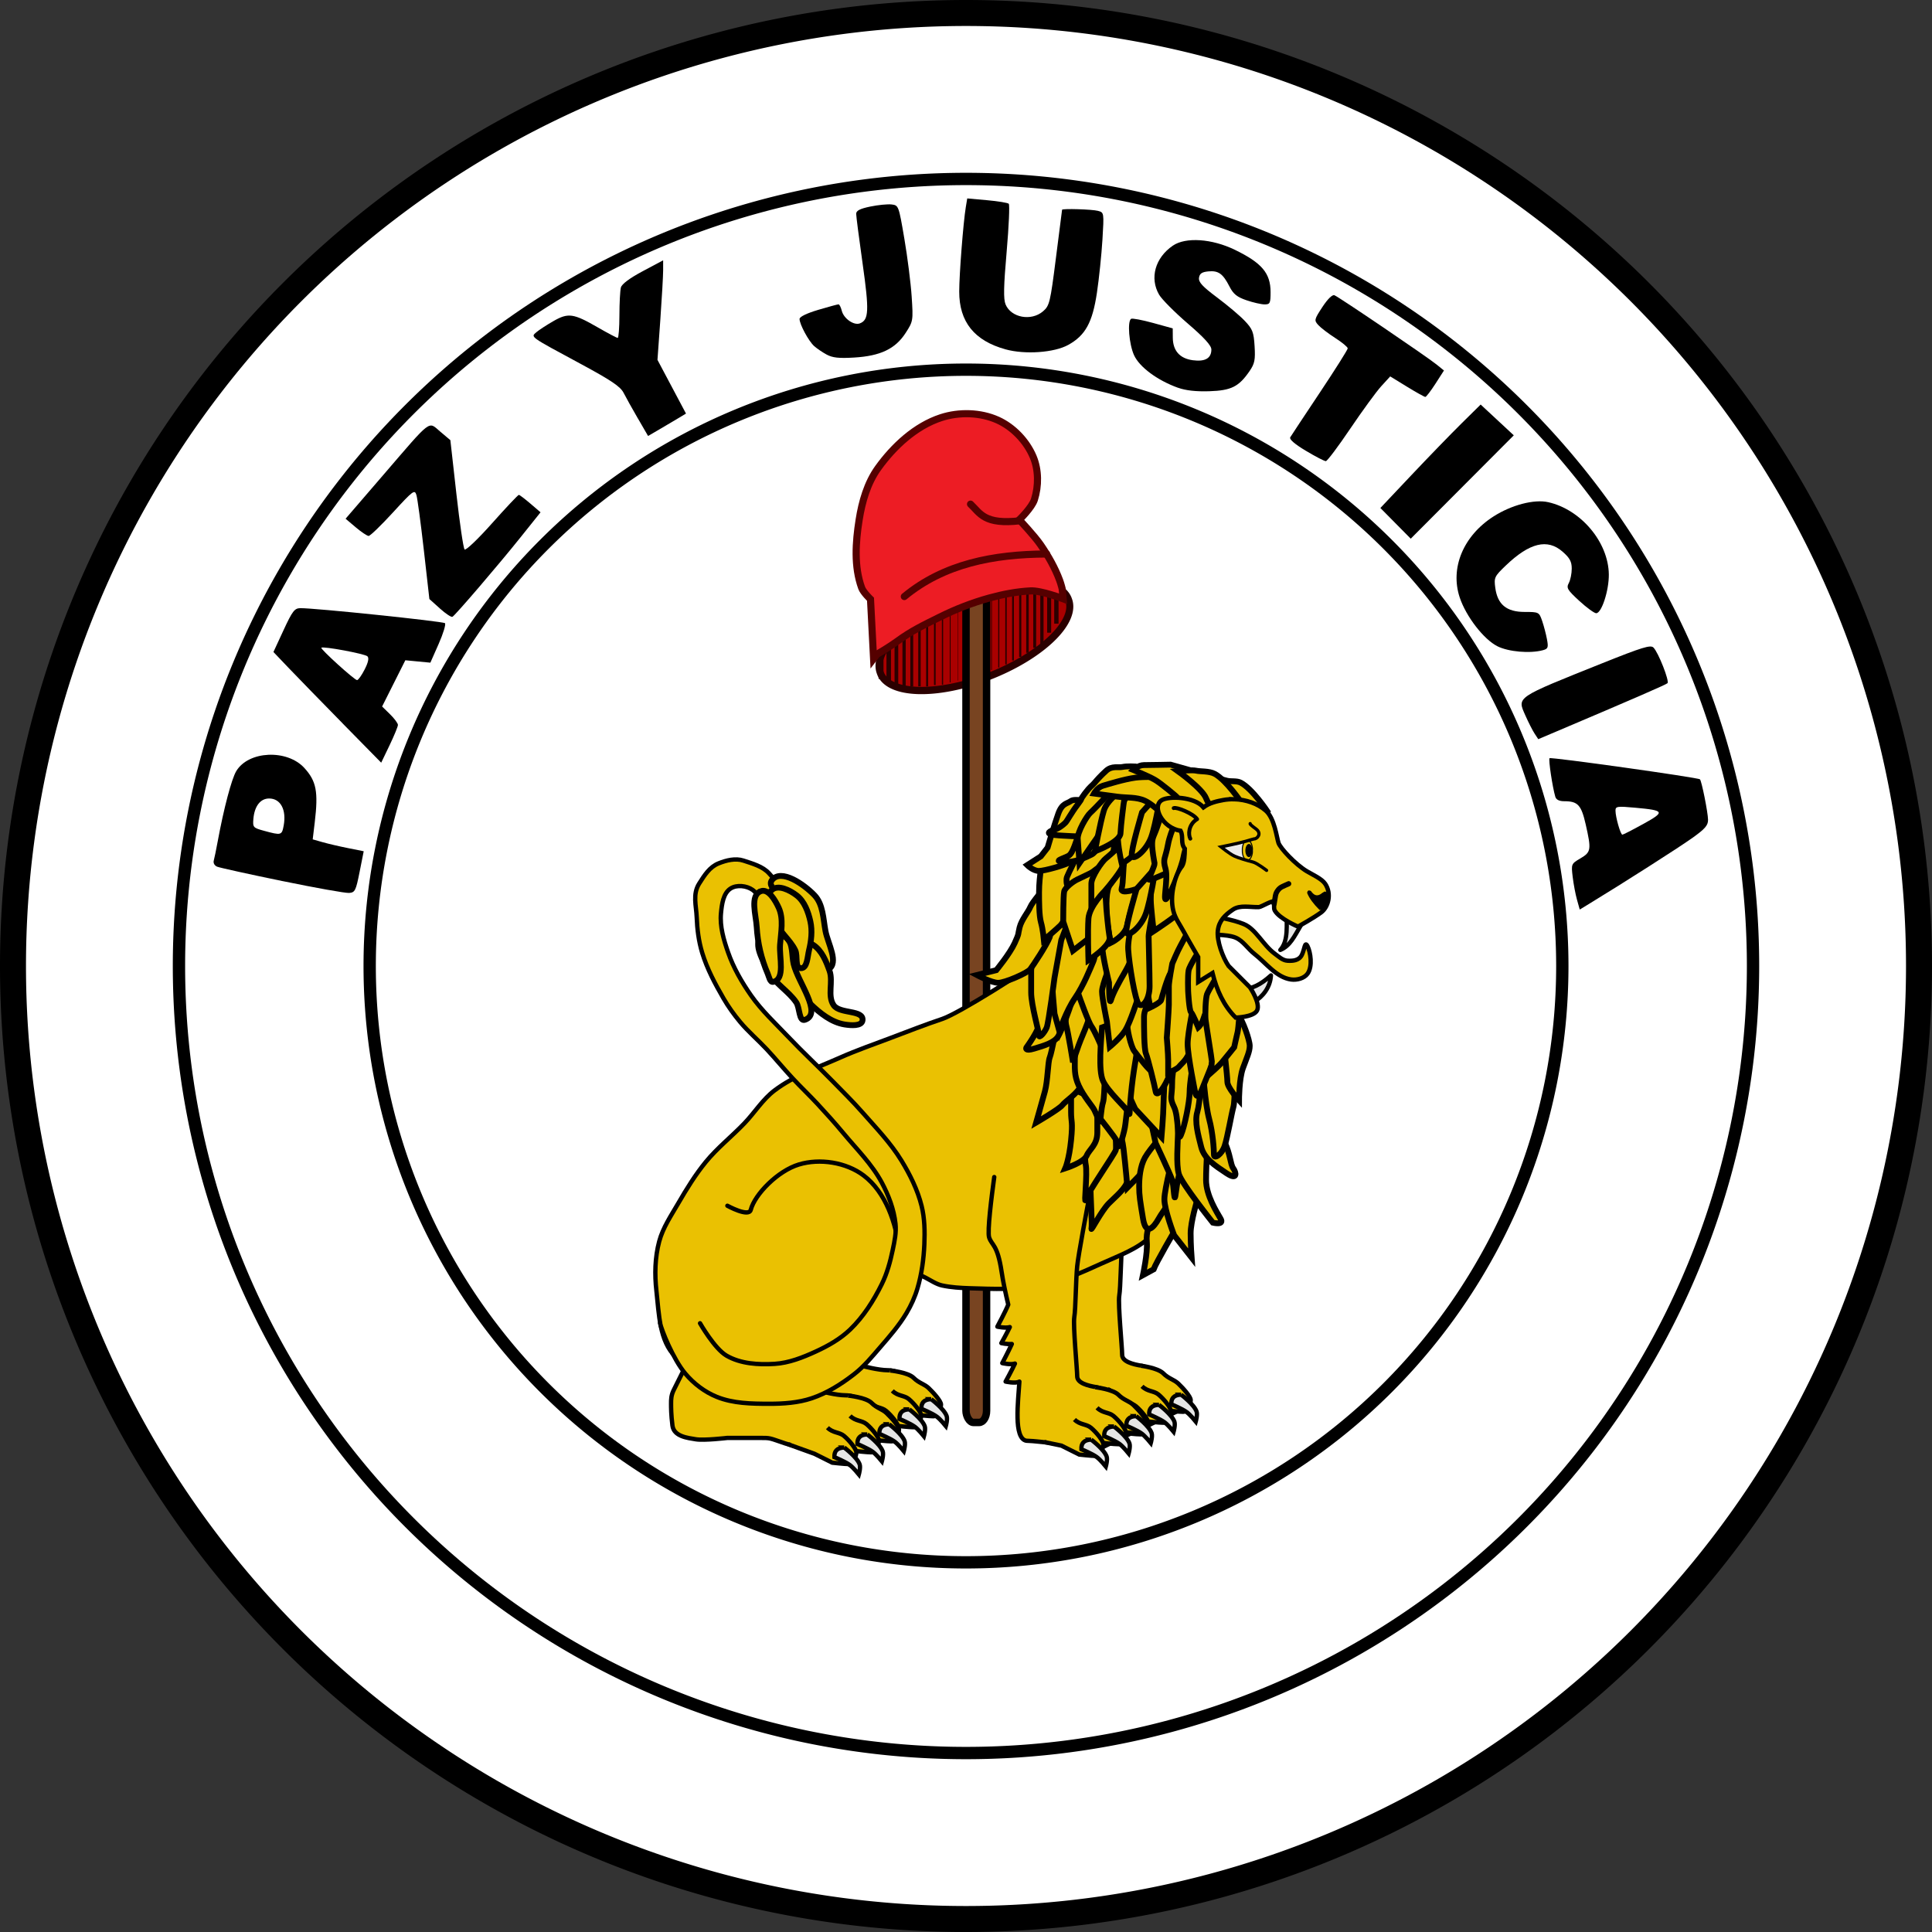 <?xml version="1.0" encoding="UTF-8" standalone="no"?>
<svg
   xmlns:dc="http://purl.org/dc/elements/1.1/"
   xmlns:cc="http://creativecommons.org/ns#"
   xmlns:rdf="http://www.w3.org/1999/02/22-rdf-syntax-ns#"
   xmlns:svg="http://www.w3.org/2000/svg"
   xmlns="http://www.w3.org/2000/svg"
   xmlns:sodipodi="http://sodipodi.sourceforge.net/DTD/sodipodi-0.dtd"
   xmlns:inkscape="http://www.inkscape.org/namespaces/inkscape"
   width="600"
   height="600"
   viewBox="257.25 122.25 85.5 85.5"
   version="1.1"
   id="svg304"
   sodipodi:docname="Coat_of_arms_of_Paraguay_(reverse).svg"
   inkscape:version="0.92.3 (2405546, 2018-03-11)">
  <rect x="257.25" y="122.25" width="85.5" height="85.5" fill="#333333" stroke="none"/>
  <defs
     id="defs308" />
  <sodipodi:namedview
     pagecolor="#ffffff"
     bordercolor="#666666"
     borderopacity="1"
     objecttolerance="10"
     gridtolerance="10"
     guidetolerance="10"
     inkscape:pageopacity="0"
     inkscape:pageshadow="2"
     inkscape:window-width="1366"
     inkscape:window-height="706"
     id="namedview306"
     showgrid="false"
     fit-margin-top="0"
     fit-margin-left="0"
     fit-margin-right="0"
     fit-margin-bottom="0"
     inkscape:snap-global="false"
     inkscape:zoom="0.87333335"
     inkscape:cx="74.430755"
     inkscape:cy="369.64356"
     inkscape:window-x="-8"
     inkscape:window-y="-8"
     inkscape:window-maximized="1"
     inkscape:current-layer="svg304" />
  <g
     id="g8"
     style="fill:#ffffff;stroke:#000000">
    <path
       style="stroke-width:1.15"
       d="M 342.175,165 A 42.175,42.175 0 0 1 300,207.175 42.175,42.175 0 0 1 257.825,165 42.175,42.175 0 0 1 300,122.825 42.175,42.175 0 0 1 342.175,165 Z"
       id="circle2" />
    <path
       style="stroke-width:0.545"
       d="M 334.83,165 A 34.83,34.83 0 0 1 300,199.83 34.83,34.83 0 0 1 265.17,165 34.83,34.83 0 0 1 300,130.17 34.83,34.83 0 0 1 334.83,165 Z"
       id="circle4" />
    <path
       style="stroke-width:0.545"
       d="M 326.39,165 A 26.39,26.39 0 0 1 300,191.39 26.39,26.39 0 0 1 273.61,165 26.39,26.39 0 0 1 300,138.61 26.39,26.39 0 0 1 326.39,165 Z"
       id="circle6" />
  </g>
  <g
     id="g34"
     style="fill:#000000"
     inkscape:transform-center-x="0.17306573"
     inkscape:transform-center-y="-18.22959">
    <path
       d="m 269.74,161.24 c -1.472,-0.303 -2.768,-0.589 -2.88,-0.635 -0.117,-0.048 -0.18,-0.162 -0.15,-0.269 0.029,-0.102 0.109,-0.493 0.178,-0.869 0.266,-1.44 0.611,-2.748 0.818,-3.092 0.54,-0.901 2.251,-0.978 3.016,-0.136 0.529,0.582 0.619,1.048 0.458,2.395 l -0.091,0.762 0.435,0.124 c 0.239,0.068 0.747,0.187 1.129,0.263 l 0.693,0.139 -0.181,0.911 c -0.166,0.836 -0.204,0.913 -0.465,0.934 -0.157,0.013 -1.489,-0.225 -2.962,-0.528 z m 0.063,-2.447 c 0.132,-0.705 -0.135,-1.206 -0.643,-1.206 -0.388,0 -0.649,0.34 -0.697,0.905 -0.031,0.371 -0.011,0.394 0.48,0.527 0.752,0.205 0.78,0.197 0.86,-0.227 z"
       id="path10"
       inkscape:connector-curvature="0" />
    <path
       d="m 272.41,154.26 c -0.94,-0.957 -2.013,-2.059 -2.384,-2.448 l -0.675,-0.708 0.448,-0.968 c 0.389,-0.84 0.486,-0.968 0.739,-0.972 0.617,-0.01 6.321,0.583 6.404,0.665 0.048,0.048 -0.077,0.461 -0.279,0.917 l -0.367,0.83 -0.554,-0.053 -0.554,-0.053 -0.514,1.023 -0.514,1.023 0.35,0.342 c 0.192,0.188 0.35,0.401 0.35,0.473 0,0.072 -0.167,0.478 -0.37,0.901 l -0.37,0.77 -1.71,-1.74 z m 0.976,-2.381 c 0.161,-0.315 0.202,-0.507 0.125,-0.584 -0.111,-0.111 -1.964,-0.456 -2.04,-0.38 -0.054,0.054 1.467,1.433 1.581,1.433 0.052,0 0.203,-0.211 0.334,-0.469 z"
       id="path12"
       inkscape:connector-curvature="0" />
    <path
       d="m 276.72,149.18 -0.468,-0.42 -0.245,-2.164 c -0.135,-1.19 -0.282,-2.287 -0.328,-2.437 -0.078,-0.256 -0.143,-0.208 -1.038,0.769 -0.525,0.573 -1.01,1.041 -1.077,1.04 -0.067,-10e-4 -0.324,-0.173 -0.571,-0.382 l -0.449,-0.38 1.658,-1.925 c 2.194,-2.547 1.986,-2.389 2.533,-1.928 l 0.446,0.376 0.266,2.37 c 0.146,1.304 0.31,2.414 0.363,2.468 0.054,0.054 0.599,-0.466 1.218,-1.162 0.616,-0.692 1.149,-1.257 1.184,-1.255 0.035,0.002 0.265,0.177 0.512,0.388 l 0.448,0.384 -0.897,1.121 c -0.961,1.201 -2.857,3.414 -3.001,3.503 -0.048,0.03 -0.298,-0.135 -0.556,-0.366 z"
       id="path14"
       inkscape:connector-curvature="0" />
    <path
       d="m 285.48,140.77 c -0.247,-0.426 -0.531,-0.936 -0.631,-1.132 -0.144,-0.283 -0.544,-0.552 -1.923,-1.296 -2.261,-1.218 -2.193,-1.17 -1.94,-1.389 0.11,-0.095 0.445,-0.314 0.745,-0.487 0.666,-0.383 0.89,-0.352 1.978,0.275 0.442,0.255 0.836,0.463 0.877,0.463 0.041,0 0.075,-0.449 0.076,-0.997 8.6e-4,-0.548 0.03,-1.104 0.066,-1.236 0.041,-0.153 0.389,-0.412 0.967,-0.72 l 0.902,-0.481 2.8e-4,0.435 c 1.5e-4,0.239 -0.056,1.231 -0.125,2.203 l -0.126,1.768 0.631,1.188 0.631,1.188 -0.306,0.185 c -0.168,0.102 -0.546,0.325 -0.839,0.496 l -0.533,0.311 -0.449,-0.775 z"
       id="path16"
       inkscape:connector-curvature="0" />
    <path
       d="m 293.83,137.94 c -0.188,-0.102 -0.437,-0.272 -0.553,-0.377 -0.244,-0.221 -0.643,-0.962 -0.643,-1.196 0,-0.099 0.313,-0.251 0.826,-0.404 0.454,-0.135 0.859,-0.245 0.899,-0.244 0.04,2e-4 0.105,0.128 0.144,0.284 0.087,0.347 0.535,0.66 0.801,0.558 0.398,-0.153 0.416,-0.554 0.121,-2.642 -0.157,-1.108 -0.285,-2.1 -0.285,-2.206 0,-0.141 0.166,-0.227 0.625,-0.322 0.344,-0.071 0.767,-0.113 0.94,-0.093 0.311,0.036 0.318,0.055 0.567,1.517 0.139,0.814 0.285,1.968 0.324,2.563 0.07,1.062 0.065,1.092 -0.268,1.607 -0.455,0.704 -1.112,1.018 -2.275,1.088 -0.677,0.041 -0.96,0.01 -1.223,-0.133 z"
       id="path18"
       inkscape:connector-curvature="0" />
    <path
       d="m 301.75,137.71 c -1.381,-0.381 -2.051,-1.216 -2.05,-2.556 4.3e-4,-0.764 0.18,-3.067 0.292,-3.744 l 0.063,-0.379 0.876,0.079 c 0.482,0.043 0.914,0.114 0.961,0.157 0.047,0.043 0.005,0.993 -0.092,2.111 -0.135,1.544 -0.147,2.108 -0.049,2.343 0.244,0.59 1.137,0.754 1.658,0.306 0.287,-0.247 0.32,-0.383 0.571,-2.364 0.147,-1.156 0.269,-2.115 0.272,-2.13 0.01,-0.061 1.329,-0.021 1.587,0.048 0.272,0.073 0.272,0.076 0.199,1.28 -0.041,0.664 -0.15,1.72 -0.244,2.346 -0.197,1.317 -0.511,1.887 -1.27,2.307 -0.62,0.343 -1.912,0.434 -2.772,0.197 z"
       id="path20"
       inkscape:connector-curvature="0" />
    <path
       d="m 309.38,139.41 c -0.917,-0.331 -1.704,-0.916 -1.944,-1.443 -0.221,-0.487 -0.302,-1.501 -0.129,-1.608 0.052,-0.032 0.488,0.05 0.968,0.182 l 0.874,0.241 0.003,0.409 c 0.004,0.58 0.308,0.924 0.886,1.001 0.544,0.073 0.821,-0.087 0.821,-0.474 0,-0.178 -0.312,-0.521 -1.048,-1.154 -0.576,-0.495 -1.145,-1.068 -1.264,-1.272 -0.429,-0.736 -0.176,-1.637 0.61,-2.173 0.567,-0.386 1.723,-0.308 2.74,0.185 1.197,0.581 1.582,1.036 1.582,1.873 0,0.493 -0.025,0.544 -0.264,0.544 -0.145,0 -0.506,-0.082 -0.801,-0.183 -0.42,-0.143 -0.583,-0.275 -0.752,-0.606 -0.292,-0.572 -0.491,-0.714 -0.937,-0.672 -0.286,0.028 -0.386,0.096 -0.413,0.283 -0.027,0.192 0.151,0.386 0.797,0.869 0.458,0.342 1.01,0.808 1.226,1.035 0.346,0.364 0.399,0.499 0.437,1.125 0.037,0.602 0.003,0.771 -0.222,1.099 -0.475,0.693 -0.81,0.861 -1.783,0.893 -0.585,0.019 -1.044,-0.032 -1.385,-0.155 z"
       id="path22"
       inkscape:connector-curvature="0" />
    <path
       d="m 315.04,142.2 c -0.493,-0.296 -0.742,-0.511 -0.691,-0.597 0.044,-0.074 0.634,-0.967 1.312,-1.983 0.678,-1.017 1.232,-1.896 1.232,-1.953 0,-0.058 -0.249,-0.264 -0.553,-0.459 -0.304,-0.195 -0.642,-0.453 -0.75,-0.573 -0.189,-0.208 -0.181,-0.244 0.182,-0.798 0.232,-0.354 0.439,-0.557 0.532,-0.521 0.194,0.074 4.064,2.699 4.513,3.06 l 0.335,0.27 -0.376,0.585 c -0.207,0.322 -0.409,0.585 -0.449,0.585 -0.04,-1.4e-4 -0.407,-0.204 -0.814,-0.454 l -0.74,-0.454 -0.399,0.437 c -0.219,0.241 -0.834,1.084 -1.367,1.873 -0.533,0.79 -1.02,1.438 -1.082,1.44 -0.063,0.002 -0.461,-0.204 -0.885,-0.459 z"
       id="path24"
       inkscape:connector-curvature="0" />
    <path
       d="m 319.01,145.41 -0.672,-0.679 1.377,-1.458 c 0.757,-0.802 1.756,-1.832 2.219,-2.289 l 0.842,-0.831 0.733,0.681 0.733,0.681 -2.28,2.287 -2.28,2.287 -0.672,-0.679 z"
       id="path26"
       inkscape:connector-curvature="0" />
    <path
       d="m 323.52,150.85 c -0.603,-0.298 -1.391,-1.317 -1.671,-2.16 -0.434,-1.306 0.161,-2.73 1.496,-3.585 0.798,-0.51 1.799,-0.771 2.422,-0.631 1.449,0.326 2.662,1.771 2.681,3.194 0.009,0.711 -0.319,1.72 -0.559,1.72 -0.084,0 -0.421,-0.246 -0.748,-0.546 -0.53,-0.488 -0.58,-0.572 -0.464,-0.79 0.072,-0.134 0.13,-0.421 0.13,-0.638 0,-0.309 -0.087,-0.471 -0.403,-0.748 -0.673,-0.591 -1.462,-0.399 -2.518,0.613 -0.499,0.478 -0.524,0.531 -0.463,0.983 0.099,0.74 0.499,1.069 1.297,1.069 0.63,0 0.643,0.007 0.778,0.399 0.075,0.219 0.171,0.585 0.213,0.812 0.068,0.365 0.046,0.421 -0.182,0.483 -0.572,0.153 -1.513,0.072 -2.01,-0.174 z"
       id="path28"
       inkscape:connector-curvature="0" />
    <path
       d="m 325.16,154.71 c -0.09,-0.138 -0.273,-0.498 -0.406,-0.799 -0.365,-0.827 -0.462,-0.761 3.415,-2.314 1.754,-0.702 2.127,-0.817 2.254,-0.69 0.217,0.217 0.716,1.486 0.621,1.578 -0.069,0.066 -1.552,0.711 -4.893,2.127 l -0.826,0.35 -0.164,-0.251 z"
       id="path30"
       inkscape:connector-curvature="0" />
    <path
       d="m 327.04,162.07 c -0.067,-0.238 -0.153,-0.693 -0.191,-1.011 -0.069,-0.572 -0.065,-0.582 0.342,-0.822 0.474,-0.28 0.489,-0.38 0.232,-1.511 -0.194,-0.851 -0.348,-1.018 -0.944,-1.018 -0.227,0 -0.361,-0.067 -0.4,-0.199 -0.127,-0.432 -0.309,-1.65 -0.255,-1.705 0.06,-0.06 6.578,0.855 6.657,0.935 0.076,0.076 0.353,1.462 0.358,1.789 0.003,0.249 -0.131,0.404 -0.708,0.814 -0.6,0.427 -3.014,1.968 -4.55,2.904 l -0.42,0.256 -0.121,-0.432 z m 2.927,-3.353 c 0.983,-0.543 0.955,-0.603 -0.342,-0.721 -0.81,-0.074 -0.883,-0.063 -0.882,0.129 8.6e-4,0.287 0.223,1.063 0.304,1.063 0.036,0 0.45,-0.212 0.92,-0.472 z"
       id="path32"
       inkscape:connector-curvature="0" />
  </g>
  <g
     id="g94">
    <path
       d="m 490.31,95.791 a 12.013,4.882 0 1 1 -24.025,0 12.013,4.882 0 1 1 24.025,0 z"
       transform="matrix(0.347,-0.134,0.129,0.361,122.046,179.917)"
       id="path36"
       inkscape:connector-curvature="0"
       style="fill:#aa0000;fill-rule:nonzero;stroke:#2b0000;stroke-width:0.837" />
    <rect
       width="0.91"
       height="42.3"
       x="300"
       y="142.9"
       rx="0.33"
       ry="0.516"
       id="rect38"
       style="fill:#784421;stroke:#000000;stroke-width:0.33" />
    <g
       id="g84"
       style="fill:none;stroke:#000000">
      <path
         d="m 299.3,148.34 v 4.109"
         id="path40"
         inkscape:connector-curvature="0"
         style="stroke-width:0.036;stroke:#2b0000" />
      <path
         d="m 299.64,148.16 v 4.211"
         id="path42"
         inkscape:connector-curvature="0"
         style="stroke-width:0.018;stroke:#2b0000" />
      <path
         d="m 298.96,148.34 v 4.208"
         id="path44"
         inkscape:connector-curvature="0"
         style="stroke-width:0.055;stroke:#2b0000" />
      <path
         d="m 298.62,148.56 v 4.006"
         id="path46"
         inkscape:connector-curvature="0"
         style="stroke-width:0.073;stroke:#2b0000" />
      <path
         d="m 298.28,148.63 v 3.998"
         id="path48"
         inkscape:connector-curvature="0"
         style="stroke-width:0.091;stroke:#2b0000" />
      <path
         d="m 297.94,148.85 v 3.775"
         id="path50"
         inkscape:connector-curvature="0"
         style="stroke-width:0.109;stroke:#2b0000" />
      <path
         d="m 297.6,149.04 v 3.597"
         id="path52"
         inkscape:connector-curvature="0"
         style="stroke-width:0.127;stroke:#2b0000" />
      <path
         d="m 297.26,149.29 v 3.303"
         id="path54"
         inkscape:connector-curvature="0"
         style="stroke-width:0.146;stroke:#2b0000" />
      <path
         d="m 296.92,149.48 v 3.071"
         id="path56"
         inkscape:connector-curvature="0"
         style="stroke-width:0.164;stroke:#2b0000" />
      <path
         d="m 296.58,149.81 v 2.644"
         id="path58"
         inkscape:connector-curvature="0"
         style="stroke-width:0.2;stroke:#2b0000" />
      <path
         d="m 296.24,149.99 v 2.303"
         id="path60"
         inkscape:connector-curvature="0"
         style="stroke-width:0.218;stroke:#2b0000" />
      <path
         d="m 301.13,151.9 v -3.463"
         id="path62"
         inkscape:connector-curvature="0"
         style="stroke-width:0.032;stroke:#2b0000" />
      <path
         d="m 300.81,152.3 v -3.801"
         id="path64"
         inkscape:connector-curvature="0"
         style="stroke-width:0.016" />
      <path
         d="m 301.45,151.79 v -3.473"
         id="path66"
         inkscape:connector-curvature="0"
         style="stroke-width:0.048;stroke:#2b0000" />
      <path
         d="m 301.77,151.65 v -3.391"
         id="path68"
         inkscape:connector-curvature="0"
         style="stroke-width:0.064;stroke:#2b0000" />
      <path
         d="m 302.08,151.48 v -3.288"
         id="path70"
         inkscape:connector-curvature="0"
         style="stroke-width:0.08;stroke:#2b0000" />
      <path
         d="m 302.4,151.32 v -3.151"
         id="path72"
         inkscape:connector-curvature="0"
         style="stroke-width:0.096;stroke:#2b0000" />
      <path
         d="m 302.72,151.14 v -2.914"
         id="path74"
         inkscape:connector-curvature="0"
         style="stroke-width:0.112;stroke:#2b0000" />
      <path
         d="m 303.04,150.92 v -2.754"
         id="path76"
         inkscape:connector-curvature="0"
         style="stroke-width:0.128;stroke:#2b0000" />
      <path
         d="m 303.36,150.75 v -2.586"
         id="path78"
         inkscape:connector-curvature="0"
         style="stroke-width:0.144;stroke:#2b0000" />
      <path
         d="m 303.68,150.25 v -2.028"
         id="path80"
         inkscape:connector-curvature="0"
         style="stroke-width:0.177;stroke:#2b0000" />
      <path
         d="m 304,149.85 v -1.529"
         id="path82"
         inkscape:connector-curvature="0"
         style="stroke-width:0.193;stroke:#2b0000" />
    </g>
    <g
       id="g92"
       style="fill:#ed1c24;stroke:#000000;stroke-width:0.315">
      <path
         d="m 295.91,151.4 -0.136,-2.631 c 0,0 -0.318,-0.303 -0.391,-0.502 -0.344,-0.945 -0.269,-2.021 -0.112,-3.014 0.127,-0.802 0.363,-1.629 0.837,-2.288 0.695,-0.967 1.658,-1.862 2.79,-2.232 0.794,-0.26 1.741,-0.236 2.503,0.107 0.687,0.309 1.278,0.93 1.571,1.623 0.246,0.583 0.247,1.294 0.056,1.897 -0.112,0.355 -0.67,0.893 -0.67,0.893 0,0 0.674,0.713 0.949,1.116 0.333,0.488 0.632,1.009 0.837,1.563 0.06,0.161 0.112,0.373 0.112,0.373 l 0.043,0.443 c 0,0 -0.98,-0.373 -1.448,-0.348 -0.615,0.033 -1.226,0.151 -1.82,0.315 -0.749,0.207 -1.481,0.491 -2.177,0.837 -0.726,0.361 -1.26,0.609 -1.913,1.089 -0.321,0.236 -0.881,0.564 -0.881,0.564 z"
         id="path86"
         inkscape:connector-curvature="0"
         sodipodi:nodetypes="ccccsccccccccccccscc"
         style="stroke:#550000" />
      <path
         d="m 297.27,148.65 c 1.75,-1.444 3.935,-1.873 6.3,-1.883"
         id="path88"
         inkscape:connector-curvature="0"
         style="stroke-linecap:round;stroke:#550000" />
      <path
         d="m 300.2,144.56 c 0.426,0.399 0.602,0.924 2.204,0.735"
         id="path90"
         inkscape:connector-curvature="0"
         style="stroke-linecap:round;stroke:#550000" />
    </g>
  </g>
  <g
     id="g302"
     style="fill:#eac102;stroke:#000000">
    <g
       id="g134"
       style="stroke-width:0.192">
      <path
         d="m 303.24,173.39 c -0.117,0.852 -0.314,2.41 -0.226,2.673 0.122,0.365 0.369,0.3 0.551,1.516 0.068,0.453 0.177,0.963 0.295,1.457 -0.122,0.304 -0.482,0.974 -0.482,0.974 0,0 0.354,0.079 0.551,0.02 -0.155,0.321 -0.374,0.709 -0.374,0.709 0,0 0.264,0.059 0.463,0.039 -0.15,0.331 -0.423,0.846 -0.423,0.846 0,0 0.366,0.087 0.561,0.02 -0.154,0.332 -0.413,0.797 -0.413,0.797 0,0 0.434,0.1 0.61,0 -0.055,0.891 -0.266,2.514 0.306,2.618 0.486,0 3.217,0.364 3.217,0.364 l 1.102,-0.541 0.787,-0.374 c 0,0 -0.332,-0.844 -0.636,-1.026 -0.304,-0.182 -1.007,-0.734 -1.372,-0.794 -0.365,-0.061 -0.846,-0.178 -0.846,-0.482 0,-0.304 -0.189,-2.253 -0.128,-2.618 0.061,-0.365 0.067,-1.646 0.128,-2.254 0.051,-0.508 0.436,-2.543 0.561,-3.2"
         id="path96"
         inkscape:connector-curvature="0" />
      <path
         d="m 307.74,182.69 c 0,0 0.745,0.092 0.988,0.336 0.243,0.243 0.474,0.27 0.669,0.456 0.22,0.21 0.547,0.578 0.547,0.73 0,0.152 -0.152,0.517 -0.334,0.517 -0.182,0 -0.73,-0.061 -0.73,-0.061 l -0.79,-0.395 -0.699,-0.182"
         id="path98"
         inkscape:connector-curvature="0" />
      <path
         d="m 307.79,183.6 c 0.243,0.243 0.521,0.191 0.73,0.365 0.233,0.195 0.547,0.578 0.547,0.73 0,0.152 -0.152,0.517 -0.334,0.517 -0.182,0 -0.73,-0.061 -0.73,-0.061 l -0.79,-0.395 -0.699,-0.182"
         id="path100"
         inkscape:connector-curvature="0" />
      <path
         d="m 306.27,183.72 c 0,0 0.274,0.152 0.517,0.395 0.243,0.243 0.521,0.191 0.73,0.365 0.233,0.195 0.547,0.578 0.547,0.73 0,0.152 -0.152,0.517 -0.334,0.517 -0.182,0 -0.73,-0.061 -0.73,-0.061 l -0.79,-0.395 -0.699,-0.182"
         id="path102"
         inkscape:connector-curvature="0" />
      <path
         d="m 291.31,174.5 c 0,0 0.945,0.521 1.034,0.182 0.182,-0.692 1.187,-1.751 2.128,-2.007 0.702,-0.191 1.561,0.031 2.128,0.486 0.961,0.772 1.44,2.119 1.581,3.344 0.087,0.762 -0.232,1.526 -0.486,2.25 -0.256,0.727 -0.79,1.763 -1.034,2.067 -0.243,0.304 -1.216,1.885 -1.216,1.885 0,0 0.669,0.182 1.095,0.182 0.426,0 0.912,0.304 1.034,0.547 0.122,0.243 0.365,0.608 0,0.669 -0.365,0.061 -0.911,0.554 -0.911,0.554 0,0 -1.339,0.358 -1.582,0.358 -0.243,0 -0.486,0.243 -1.216,0 -0.73,-0.243 -0.608,-0.243 -1.155,-0.243 h -1.399 c 0,0 -1.034,0.122 -1.399,0.061 -0.365,-0.061 -0.973,-0.122 -1.034,-0.608 -0.061,-0.486 -0.061,-0.79 -0.061,-0.973 0,-0.182 0,-0.365 0.122,-0.608 0.122,-0.243 0.486,-0.973 0.486,-0.973 l -0.426,-1.581"
         id="path104"
         inkscape:connector-curvature="0" />
      <path
         d="m 296.64,182.9 c 0,0 0.794,0.08 1.038,0.323 0.243,0.243 0.474,0.27 0.669,0.456 0.22,0.21 0.547,0.578 0.547,0.73 0,0.152 -0.152,0.517 -0.334,0.517 -0.182,0 -0.73,-0.061 -0.73,-0.061 l -0.79,-0.395 -0.699,-0.182"
         id="path106"
         inkscape:connector-curvature="0" />
      <path
         d="m 296.74,183.8 c 0.243,0.243 0.521,0.191 0.73,0.365 0.233,0.195 0.547,0.578 0.547,0.73 0,0.152 -0.152,0.517 -0.334,0.517 -0.182,0 -0.73,-0.061 -0.73,-0.061 l -1.029,-0.369 -0.169,-0.633"
         id="path108"
         inkscape:connector-curvature="0" />
      <path
         d="m 295.73,184.32 c 0.243,0.243 0.521,0.191 0.73,0.365 0.233,0.195 0.547,0.578 0.547,0.73 0,0.152 -0.152,0.517 -0.334,0.517 -0.182,0 -0.73,-0.061 -0.73,-0.061 l -0.79,-0.395 -1.163,-0.419"
         id="path110"
         inkscape:connector-curvature="0" />
      <path
         d="m 310.65,158.01 c 0,0 -0.601,-1.029 -2.023,0.161 -2.026,1.695 -3.281,4.989 -5.121,6.399 -0.83,0.636 -3.827,2.53 -4.557,2.773 -0.73,0.243 -1.543,0.561 -2.311,0.851 -0.732,0.277 -1.473,0.534 -2.189,0.851 -0.994,0.441 -2.05,0.804 -2.919,1.459 -0.527,0.397 -0.881,0.983 -1.338,1.459 -0.555,0.58 -1.194,1.082 -1.703,1.703 -0.463,0.565 -0.849,1.192 -1.216,1.824 -0.318,0.549 -0.688,1.089 -0.851,1.703 -0.188,0.706 -0.205,1.463 -0.122,2.189 0.115,1.007 0.124,2.213 0.851,2.919 0.406,0.394 1.088,0.313 1.642,0.426 0.683,0.138 1.371,0.279 2.067,0.304 1.077,0.038 2.244,0.206 3.223,-0.243 0.834,-0.383 1.364,-1.236 1.946,-1.946 0.556,-0.678 0.63,-1.904 1.459,-2.189 0.485,-0.166 0.958,0.379 1.459,0.486 0.398,0.085 0.809,0.109 1.216,0.122 1.054,0.032 2.127,0.081 3.162,-0.122 0.931,-0.183 1.812,-0.579 2.675,-0.973 0.759,-0.346 1.591,-0.634 2.189,-1.216 0.742,-0.723 1.251,-1.694 1.581,-2.675 0.973,-2.899 1.046,-9.114 1.046,-9.114 z"
         id="path112"
         inkscape:connector-curvature="0" />
      <path
         d="m 301.25,174.34 c -0.117,0.852 -0.314,2.41 -0.226,2.673 0.122,0.365 0.369,0.3 0.551,1.516 0.068,0.453 0.177,0.963 0.295,1.457 -0.122,0.304 -0.482,0.974 -0.482,0.974 0,0 0.354,0.079 0.551,0.02 -0.155,0.321 -0.374,0.709 -0.374,0.709 0,0 0.264,0.059 0.463,0.039 -0.15,0.331 -0.423,0.846 -0.423,0.846 0,0 0.366,0.087 0.561,0.02 -0.154,0.332 -0.413,0.797 -0.413,0.797 0,0 0.434,0.1 0.61,0 -0.055,0.891 -0.266,2.514 0.306,2.618 0.486,0 3.217,0.364 3.217,0.364 l 1.102,-0.541 0.787,-0.374 c 0,0 -0.332,-0.844 -0.636,-1.026 -0.304,-0.182 -1.007,-0.734 -1.372,-0.794 -0.365,-0.061 -0.846,-0.178 -0.846,-0.482 0,-0.304 -0.189,-2.253 -0.128,-2.618 0.061,-0.365 0.067,-1.646 0.128,-2.254 0.051,-0.508 0.436,-2.543 0.561,-3.2"
         id="path114"
         inkscape:connector-curvature="0"
         style="stroke-linecap:round;stroke-linejoin:round" />
      <path
         d="m 305.72,183.64 c 0,0 0.782,0.092 1.025,0.336 0.243,0.243 0.474,0.27 0.669,0.456 0.22,0.21 0.547,0.578 0.547,0.73 0,0.152 -0.152,0.517 -0.334,0.517 -0.182,0 -0.73,-0.061 -0.73,-0.061 l -0.79,-0.395 -0.699,-0.182"
         id="path116"
         inkscape:connector-curvature="0" />
      <path
         d="m 305.8,184.55 c 0.243,0.243 0.521,0.191 0.73,0.365 0.233,0.195 0.547,0.578 0.547,0.73 0,0.152 -0.152,0.517 -0.334,0.517 -0.182,0 -0.73,-0.061 -0.73,-0.061 l -0.79,-0.395 -0.699,-0.182"
         id="path118"
         inkscape:connector-curvature="0" />
      <path
         d="m 304.8,185.07 c 0.243,0.243 0.521,0.191 0.73,0.365 0.233,0.195 0.547,0.578 0.547,0.73 0,0.152 -0.152,0.517 -0.334,0.517 -0.182,0 -0.73,-0.061 -0.73,-0.061 l -0.79,-0.395 -0.761,-0.158"
         id="path120"
         inkscape:connector-curvature="0" />
      <path
         d="m 289.44,175.61 c 0,0 0.945,0.521 1.034,0.182 0.182,-0.692 1.195,-1.724 2.128,-2.007 0.928,-0.281 2.096,-0.099 2.869,0.486 0.983,0.745 1.44,2.119 1.581,3.344 0.087,0.762 -0.145,1.563 -0.486,2.25 -0.404,0.813 -1.531,1.763 -1.774,2.067 -0.243,0.304 -1.216,1.885 -1.216,1.885 0,0 0.669,0.182 1.095,0.182 0.426,0 0.912,0.304 1.034,0.547 0.122,0.243 0.365,0.608 0,0.669 -0.365,0.061 -0.911,0.554 -0.911,0.554 0,0 -1.339,0.358 -1.582,0.358 -0.243,0 -0.486,0.243 -1.216,0 -0.73,-0.243 -0.608,-0.243 -1.155,-0.243 h -1.399 c 0,0 -1.034,0.122 -1.399,0.061 -0.365,-0.061 -0.973,-0.122 -1.034,-0.608 -0.061,-0.486 -0.061,-0.79 -0.061,-0.973 0,-0.182 0,-0.365 0.122,-0.608 0.122,-0.243 0.486,-0.973 0.486,-0.973 l -0.426,-1.581"
         id="path122"
         inkscape:connector-curvature="0"
         style="stroke-linejoin:round;stroke-linecap:round" />
      <path
         d="m 294.78,184.01 c 0,0 0.794,0.08 1.038,0.323 0.243,0.243 0.474,0.27 0.669,0.456 0.22,0.21 0.547,0.578 0.547,0.73 0,0.152 -0.152,0.517 -0.334,0.517 -0.182,0 -0.73,-0.061 -0.73,-0.061 l -0.79,-0.395 -0.699,-0.182"
         id="path124"
         inkscape:connector-curvature="0" />
      <path
         d="m 294.87,184.91 c 0.243,0.243 0.521,0.191 0.73,0.365 0.233,0.195 0.547,0.578 0.547,0.73 0,0.152 -0.152,0.517 -0.334,0.517 -0.182,0 -0.73,-0.061 -0.73,-0.061 l -1.029,-0.369 -0.169,-0.633"
         id="path126"
         inkscape:connector-curvature="0" />
      <path
         d="m 293.87,185.43 c 0.243,0.243 0.521,0.191 0.73,0.365 0.233,0.195 0.547,0.578 0.547,0.73 0,0.152 -0.152,0.517 -0.334,0.517 -0.182,0 -0.73,-0.061 -0.73,-0.061 l -0.79,-0.395 -1.163,-0.419"
         id="path128"
         inkscape:connector-curvature="0" />
      <path
         d="m 288.23,180.81 c 0,0 0.638,1.122 1.171,1.433 0.622,0.362 1.41,0.409 2.128,0.365 0.634,-0.039 1.247,-0.282 1.824,-0.547 0.547,-0.251 1.086,-0.556 1.52,-0.973 0.588,-0.565 1.037,-1.276 1.399,-2.007 0.236,-0.477 0.377,-1 0.486,-1.52 0.08,-0.379 0.164,-0.77 0.122,-1.155 -0.069,-0.637 -0.306,-1.259 -0.608,-1.824 -0.436,-0.815 -1.112,-1.478 -1.703,-2.189 -0.365,-0.44 -0.748,-0.864 -1.136,-1.283 -0.363,-0.391 -0.751,-0.758 -1.114,-1.149 -0.387,-0.417 -0.748,-0.858 -1.136,-1.274 -0.385,-0.413 -0.82,-0.779 -1.181,-1.213 -0.27,-0.324 -0.518,-0.669 -0.73,-1.034 -0.374,-0.645 -0.73,-1.312 -0.947,-2.025 -0.155,-0.51 -0.223,-1.048 -0.243,-1.581 -0.019,-0.496 -0.19,-1.013 0.112,-1.485 0.233,-0.366 0.458,-0.731 0.86,-0.892 0.341,-0.137 0.746,-0.237 1.095,-0.122 0.395,0.131 0.859,0.256 1.136,0.566 0.203,0.226 0.418,0.455 0.547,0.73 0.222,0.472 0.48,1.012 0.365,1.52 -0.093,0.407 -0.383,1.064 -0.79,0.973 -0.408,-0.091 -0.171,-0.82 -0.304,-1.216 -0.148,-0.439 -0.169,-1.01 -0.547,-1.277 -0.266,-0.187 -0.699,-0.236 -0.973,-0.061 -0.33,0.211 -0.388,0.705 -0.426,1.095 -0.056,0.583 0.121,1.175 0.313,1.728 0.238,0.685 0.608,1.326 1.024,1.92 0.47,0.67 1.079,1.231 1.642,1.824 0.631,0.665 1.304,1.29 1.946,1.946 0.451,0.461 0.912,0.914 1.338,1.399 0.603,0.685 1.246,1.35 1.722,2.128 0.382,0.624 0.715,1.296 0.893,2.007 0.138,0.552 0.145,1.134 0.122,1.703 -0.028,0.656 -0.118,1.316 -0.304,1.946 -0.113,0.383 -0.282,0.752 -0.486,1.095 -0.326,0.547 -0.75,1.032 -1.167,1.514 -0.36,0.417 -0.714,0.851 -1.15,1.188 -0.569,0.441 -1.196,0.839 -1.879,1.068 -0.601,0.201 -1.251,0.244 -1.885,0.243 -0.777,-9.7e-4 -1.59,-0.013 -2.311,-0.304 -0.538,-0.217 -1.026,-0.59 -1.399,-1.034 -0.535,-0.637 -1.054,-1.929 -1.114,-2.233"
         id="path130"
         inkscape:connector-curvature="0"
         sodipodi:nodetypes="caaaaaaaaaaaaaaaaccccsaaaccaaaaaaaaaaaaaaaaac"
         style="stroke-linecap:round;stroke-linejoin:round" />
      <path
         d="m 310.98,162.73 c 0.246,0.175 0.754,0.182 1.324,0.419 0.522,0.218 0.847,0.927 1.349,1.299 0.176,0.13 0.355,0.304 0.573,0.318 0.228,0.014 0.509,0 0.636,-0.255 0.127,-0.255 0.127,-0.636 0.255,-0.382 0.127,0.255 0.232,0.88 0,1.209 -0.148,0.21 -0.472,0.293 -0.727,0.259 -0.656,-0.088 -1.107,-0.728 -1.63,-1.135 -0.287,-0.223 -0.49,-0.571 -0.824,-0.715 -0.391,-0.169 -1.273,-0.127 -1.273,-0.127 z"
         id="path132"
         inkscape:connector-curvature="0"
         sodipodi:nodetypes="csaaccaaaacc" />
    </g>
    <g
       id="g258"
       style="stroke-width:0.258">
      <path
         d="m 306.11,172.49 c 0,0 -0.602,1.505 -0.602,2.15 0,0.645 0.086,1.806 0.043,1.978 -0.043,0.172 0.43,-0.774 0.774,-1.118 0.344,-0.344 0.688,-0.602 0.86,-1.032 0.172,-0.43 0.172,-1.118 0.215,-1.376 0.043,-0.258 0.301,-0.043 -0.043,-0.731 -0.344,-0.688 -1.247,0.129 -1.247,0.129 z"
         id="path136"
         inkscape:connector-curvature="0" />
      <path
         d="m 306.8,170.21 c 0,0 -0.086,0.774 -0.086,1.505 0,0.731 0.172,0.645 0.258,1.376 0.086,0.731 0.172,1.72 0.172,1.72 0,0 0.645,-0.645 0.86,-0.903 0.215,-0.258 0.731,-1.548 0.731,-1.548 l -1.333,-1.892 -0.387,-0.258 z"
         id="path138"
         inkscape:connector-curvature="0" />
      <path
         d="m 308.69,174.64 c 0,0 -0.387,1.118 -0.473,1.462 -0.086,0.344 -0.258,0.645 -0.215,1.118 0.043,0.473 -0.172,1.462 -0.172,1.462 l 0.473,-0.258 c 0.086,-0.258 0.989,-1.806 0.989,-1.806 l 0.086,-1.333 z"
         id="path140"
         inkscape:connector-curvature="0" />
      <path
         d="m 308.91,172.23 c 0,0 -0.774,0.86 -0.989,1.247 -0.215,0.387 -0.258,0.903 -0.258,1.29 0,0.387 0.043,0.645 0.172,1.419 0.129,0.774 0.473,0.387 0.688,0 0.215,-0.387 0.602,-0.774 0.602,-1.204 0,-0.43 0,-1.634 -0.043,-2.021 -0.043,-0.387 -0.172,-0.731 -0.172,-0.731 z"
         id="path142"
         inkscape:connector-curvature="0" />
      <path
         d="m 305.34,171.29 c 0,0.258 -0.129,2.107 -0.043,2.494 0.086,0.387 -0.086,1.849 0,1.548 0.086,-0.301 1.29,-2.021 1.333,-2.193 0.043,-0.172 -0.086,-1.677 -0.086,-1.677 z"
         id="path144"
         inkscape:connector-curvature="0" />
      <path
         d="m 304.65,170.43 v 1.032 c 0,0.473 0.086,0.387 0,1.247 -0.086,0.86 -0.258,1.247 -0.258,1.247 0,0 0.817,-0.258 0.946,-0.559 0.129,-0.301 0.473,-0.473 0.473,-1.032 v -1.462 z"
         id="path146"
         inkscape:connector-curvature="0" />
      <path
         d="m 304.05,167.5 c 0,0 -0.258,1.333 -0.344,1.548 -0.086,0.215 -0.086,1.032 -0.215,1.505 -0.129,0.473 -0.387,1.376 -0.387,1.376 0,0 1.032,-0.602 1.161,-0.774 0.129,-0.172 0.688,-0.516 0.817,-0.86 0.129,-0.344 0.172,-1.247 0.172,-1.247 l -0.43,-1.247 z"
         id="path148"
         inkscape:connector-curvature="0" />
      <path
         d="m 305.38,169.82 c 0.043,0.301 0.086,1.333 0.559,1.935 0.473,0.602 0.817,1.032 0.817,1.204 0,0.172 0.258,-0.559 0.301,-0.989 0.043,-0.43 0.172,-1.118 0.043,-1.419 -0.129,-0.301 -0.688,-0.946 -0.688,-0.946 z"
         id="path150"
         inkscape:connector-curvature="0" />
      <path
         d="m 304.99,167.63 c 0,0 -0.172,0.86 -0.172,1.376 0,0.516 -0.043,0.817 0.172,1.29 0.215,0.473 0.602,0.903 0.688,1.075 0.086,0.172 0.258,0.602 0.258,0.602 0,0 0.043,-0.688 0.129,-0.946 0.086,-0.258 0.086,-1.978 0.086,-1.978 l -0.258,-1.806 z"
         id="path152"
         inkscape:connector-curvature="0" />
      <path
         d="m 304.52,165.82 c 0,0 -0.172,1.505 -0.086,1.806 0.086,0.301 0.301,1.634 0.301,1.634 0,0 0.172,-0.602 0.43,-1.204 0.258,-0.602 0.516,-1.376 0.473,-1.591 -0.043,-0.215 -0.946,-0.774 -1.118,-0.645 z"
         id="path154"
         inkscape:connector-curvature="0" />
      <path
         d="m 304.95,164.75 c 0,0.172 -0.086,1.161 0,1.419 0.086,0.258 0.473,1.333 0.602,1.505 0.129,0.172 0.43,0.86 0.43,0.86 0,0 0.215,-0.688 0.387,-1.118 0.172,-0.43 0.301,-1.075 0.301,-1.419 0,-0.344 -0.172,-1.118 -0.215,-1.419 -0.043,-0.301 -0.731,-1.118 -0.731,-1.118 z"
         id="path156"
         inkscape:connector-curvature="0" />
      <path
         d="m 303.7,166.25 c 0,0 -0.43,0.86 -0.43,1.204 0,0.344 -0.602,1.161 -0.602,1.161 0,0 -0.086,0.172 0.344,0.043 0.43,-0.129 0.903,-0.258 1.075,-0.559 0.172,-0.301 0.516,-1.247 0.559,-1.419 0.043,-0.172 -0.946,-0.43 -0.946,-0.43 z"
         id="path158"
         inkscape:connector-curvature="0" />
      <path
         d="m 304.82,162.94 c 0,0 -0.731,0.903 -0.86,1.247 -0.129,0.344 -0.172,0.602 -0.172,1.075 0,0.473 0.129,1.849 0.129,1.849 l 0.215,0.774 c 0,0 0.301,-0.903 0.688,-1.462 0.387,-0.559 0.688,-1.333 0.817,-1.634 0.129,-0.301 0.172,-1.376 0.172,-1.376 z"
         id="path160"
         inkscape:connector-curvature="0" />
      <path
         d="m 303.83,162.69 c 0,0 -0.516,0.817 -0.645,1.118 -0.129,0.301 -0.301,1.075 -0.301,1.419 v 0.946 c 0,0.559 0.344,1.72 0.344,1.892 0,0.172 0.258,-0.129 0.344,-0.344 0.086,-0.215 0.344,-2.193 0.344,-2.193 l 0.301,-1.677 0.559,-1.462 z"
         id="path162"
         inkscape:connector-curvature="0" />
      <path
         d="m 309.21,173.26 c 0,0 -0.43,1.591 -0.43,2.064 0,0.473 0.43,1.591 0.43,1.591 l 0.774,0.989 c 0,0 -0.043,-0.559 -0.043,-1.075 0,-0.516 0.301,-1.505 0.301,-1.505 v -0.946 z"
         id="path164"
         inkscape:connector-curvature="0" />
      <path
         d="m 308.52,169.65 c 0,0 -0.473,1.161 -0.473,1.419 0,0.258 0.344,1.763 0.344,1.763 0,0 0.645,1.376 0.731,1.634 0.086,0.258 0.086,1.247 0.172,0.516 0.086,-0.731 0.344,-1.505 0.43,-1.72 0.086,-0.215 -0.086,-1.462 -0.129,-1.677 -0.043,-0.215 -0.258,-1.29 -0.258,-1.29 z"
         id="path166"
         inkscape:connector-curvature="0" />
      <path
         d="m 307.49,168.06 c 0,0 -0.559,1.591 -0.559,1.849 0,0.258 0.559,1.419 0.559,1.419 l 1.161,1.247 c 0,0 0.086,-1.032 0.086,-1.376 0,-0.344 0.086,-1.333 0,-1.505 -0.086,-0.172 -1.247,-1.634 -1.247,-1.634 z"
         id="path168"
         inkscape:connector-curvature="0" />
      <path
         d="m 306.02,167.72 c -0.043,0.602 -0.172,1.892 0.043,2.365 0.215,0.473 1.032,1.204 1.118,1.376 0.086,0.172 0.043,0.129 0.086,-0.387 0.043,-0.516 0.086,-0.946 0.172,-1.505 0.086,-0.559 0.172,-0.86 0.086,-1.29 -0.086,-0.43 -0.559,-0.903 -0.559,-0.903 z"
         id="path170"
         inkscape:connector-curvature="0" />
      <path
         d="m 307.74,166 c -0.043,0.172 -0.559,1.075 -0.602,1.419 -0.043,0.344 0.172,1.161 0.301,1.333 0.129,0.172 0.774,1.032 0.774,0.86 0,-0.172 0.258,-1.333 0.258,-1.548 0,-0.215 -0.086,-0.688 -0.129,-1.333 -0.043,-0.645 0.129,-1.161 0.129,-1.161 z"
         id="path172"
         inkscape:connector-curvature="0" />
      <path
         d="m 308.48,165.87 c 0,0 -0.602,0.903 -0.602,1.376 0,0.473 0,1.419 0.086,1.634 0.086,0.215 0.387,1.419 0.43,1.677 0.043,0.258 0.344,-0.129 0.516,-0.516 0.172,-0.387 0.516,-0.731 0.516,-1.204 0,-0.473 -0.172,-1.376 -0.172,-1.634 0,-0.258 -0.129,-1.118 -0.129,-1.118 z"
         id="path174"
         inkscape:connector-curvature="0" />
      <path
         d="m 307.91,163.28 c 0,0 -0.122,1.034 -0.091,1.338 0.03,0.304 0.152,1.125 0.152,1.125 0,0 0.122,0.79 0.152,0.912 0.03,0.122 0.03,0.182 0.03,0.182 0,0 0.456,-0.213 0.486,-0.334 0.03,-0.122 0.274,-1.003 0.426,-1.216 0.152,-0.213 0.578,-0.851 0.578,-0.851 0,0 0.091,-0.152 0.152,-0.395 0.061,-0.243 0.122,-1.064 0.122,-1.064 l -0.669,-0.578 z"
         id="path176"
         inkscape:connector-curvature="0" />
      <path
         d="m 303.49,161.53 c 0,0 -0.559,0.645 -0.645,0.86 -0.086,0.215 -0.387,0.559 -0.473,0.903 -0.086,0.344 0,0.215 -0.215,0.688 -0.215,0.473 -0.817,1.204 -0.817,1.204 l -0.86,0.215 c 0,0 0.645,0.344 0.946,0.344 0.301,0 1.29,-0.43 1.419,-0.602 0.129,-0.172 0.731,-1.075 0.86,-1.419 0.129,-0.344 -0.215,-2.193 -0.215,-2.193 z"
         id="path178"
         inkscape:connector-curvature="0" />
      <path
         d="m 304.05,159.72 c 0,0 -0.688,0.516 -0.731,0.903 -0.043,0.387 -0.086,0.731 -0.086,1.118 0,0.387 0,1.032 0.086,1.333 0.086,0.301 0.129,0.774 0.129,0.774 0,0 0.559,-0.473 0.731,-0.645 0.172,-0.172 0.301,-0.602 0.473,-0.989 0.172,-0.387 0.086,-0.946 0.172,-1.204 0.086,-0.258 0.215,-1.247 0.215,-1.247 z"
         id="path180"
         inkscape:connector-curvature="0" />
      <path
         d="m 305.21,159.58 c 0,0 -0.76,1.429 -0.76,1.551 0,0.122 -0.03,0.395 0.182,0.365 0.213,-0.03 0.76,-0.486 0.943,-0.638 0.182,-0.152 0.547,-0.365 0.73,-0.638 0.182,-0.274 0.213,-0.182 0.243,-0.456 0.03,-0.274 0.152,-0.79 0.03,-0.79 -0.122,0 -0.274,-0.122 -0.608,0.03 -0.334,0.152 -0.76,0.578 -0.76,0.578 z"
         id="path182"
         inkscape:connector-curvature="0" />
      <path
         d="m 305.59,157.74 c 0,0 -0.774,-0.172 -0.946,-0.043 -0.172,0.129 -0.387,0.086 -0.559,0.559 -0.172,0.473 -0.473,1.505 -0.473,1.505 l -0.301,0.387 -0.602,0.387 c 0,0 0.258,0.258 0.516,0.258 0.258,0 1.161,-0.258 1.376,-0.387 0.215,-0.129 0.688,-0.774 0.731,-0.989 0.043,-0.215 0.086,-0.602 0.129,-0.903 0.043,-0.301 0.129,-0.774 0.129,-0.774 z"
         id="path184"
         inkscape:connector-curvature="0" />
      <path
         d="m 306.18,157.75 c -0.365,0.182 -0.943,0.821 -1.125,1.247 -0.182,0.426 -0.304,1.003 -0.517,1.125 -0.213,0.122 -0.73,0.243 -0.213,0.274 0.517,0.03 1.003,-0.213 1.246,-0.334 0.243,-0.122 0.79,-1.155 0.79,-1.155 l 0.213,-0.638 z"
         id="path186"
         inkscape:connector-curvature="0" />
      <path
         d="m 307.49,156.17 c 0,0 -0.365,-0.021 -0.559,0.021 -0.193,0.043 -0.473,-0.065 -0.731,0.172 -0.258,0.236 -0.408,0.408 -0.516,0.537 -0.107,0.129 -0.172,0.129 -0.43,0.473 -0.258,0.344 -0.043,0.129 -0.322,0.494 -0.279,0.365 -0.451,0.709 -0.537,0.795 -0.086,0.086 -0.344,0.301 -0.602,0.344 -0.474,0.222 0.505,0.218 0.881,0.247 0.258,0.021 0.496,-0.013 0.711,-0.034 0.215,-0.021 0.278,-0.191 0.493,-0.255 0.215,-0.065 0.301,-0.043 0.344,-0.129 0.043,-0.086 0.473,-0.408 0.623,-0.58 0.15,-0.172 0.215,-0.322 0.344,-0.451 0.129,-0.129 0.107,-0.215 0.387,-0.322 0.279,-0.107 0.365,-0.15 0.451,-0.279 0.086,-0.129 0.043,-0.602 0.043,-0.602 z"
         id="path188"
         inkscape:connector-curvature="0" />
      <path
         d="m 306.45,164.79 c 0,0 -0.43,1.032 -0.43,1.333 0,0.301 0.215,1.333 0.215,1.333 l 0.129,1.118 c 0,0 0.473,-0.387 0.688,-0.731 0.215,-0.344 0.559,-1.419 0.559,-1.419 v -1.118 l -0.344,-0.86 z"
         id="path190"
         inkscape:connector-curvature="0" />
      <path
         d="m 306.63,162.94 c 0,0 -0.602,0.731 -0.602,1.161 0,0.43 0.301,1.634 0.301,1.634 0,0 0,1.075 0.086,0.774 0.086,-0.301 0.344,-0.774 0.645,-1.29 0.301,-0.516 0.43,-1.075 0.43,-1.247 0,-0.172 -0.86,-1.032 -0.86,-1.032 z"
         id="path192"
         inkscape:connector-curvature="0" />
      <path
         d="m 307.58,162.36 c 0,0 -0.444,1.274 -0.401,1.919 0.043,0.644 0.301,2.256 0.473,2.417 0.172,0.161 0.473,-0.215 0.473,-0.806 0,-0.591 -0.043,-1.933 -0.043,-2.202 0,-0.269 0.43,-2.309 0.43,-2.309 z"
         id="path194"
         inkscape:connector-curvature="0" />
      <path
         d="m 308.99,159.74 c 0,0 -0.641,0.794 -0.727,1.052 -0.086,0.258 -0.086,0.989 -0.086,1.29 0,0.301 0.129,1.376 0.129,1.376 0,0 1.097,-0.723 1.08,-0.803 0.037,-0.062 -0.061,-0.031 -0.043,-0.73 0.02,-0.767 0.716,-1.471 0.716,-1.471 z"
         id="path196"
         inkscape:connector-curvature="0" />
      <path
         d="m 310.28,169.35 c 0,0 -0.86,0.774 -0.86,1.29 0,0.516 -0.043,1.634 -0.043,1.892 0,0.258 -0.086,1.247 0.043,1.677 0.129,0.43 1.505,2.15 1.505,2.15 0,0 0.516,0.129 0.344,-0.172 -0.172,-0.301 -0.645,-1.032 -0.645,-1.72 0,-0.688 0.086,-1.935 0.086,-1.935 l 0.215,-1.376 z"
         id="path198"
         inkscape:connector-curvature="0" />
      <path
         d="m 309.38,168.79 c 0,0 -0.258,0.731 -0.258,1.376 0,0.645 -0.129,0.645 0.086,1.075 0.215,0.43 0.129,1.634 0.301,1.247 0.172,-0.387 0.387,-1.505 0.387,-1.892 0,-0.387 0.129,-1.204 0.215,-1.462 0.086,-0.258 -0.731,-0.344 -0.731,-0.344 z"
         id="path200"
         inkscape:connector-curvature="0" />
      <path
         d="m 311.44,171.46 c 0,0 -0.258,0.817 0,1.333 0.258,0.516 0.258,0.989 0.387,1.161 0.129,0.172 0.215,0.559 -0.301,0.215 -0.516,-0.344 -0.989,-0.645 -1.118,-1.161 -0.129,-0.516 -0.301,-1.118 -0.172,-1.548 0.129,-0.43 0.172,-1.548 0.172,-1.548 l 1.161,1.806 z"
         id="path202"
         inkscape:connector-curvature="0" />
      <path
         d="m 309.98,163.19 c 0,0 -0.365,0.699 -0.486,0.912 -0.122,0.213 -0.365,0.79 -0.365,0.79 0,0 -0.152,0.79 -0.152,1.003 v 0.821 c 0,0.213 -0.091,1.459 -0.091,1.459 0,0 0.061,0.73 0.061,1.003 v 0.547 c 0,0 0.395,-0.152 0.486,-0.274 0.091,-0.122 0.395,-0.334 0.486,-0.76 0.091,-0.426 0.182,-0.699 0.182,-1.095 0,-0.395 -0.061,-1.277 -0.061,-1.277 0,0 -0.061,-0.517 0.061,-0.76 0.122,-0.243 0.243,-0.608 0.334,-0.79 0.091,-0.182 0.213,-0.851 0.213,-0.851 z"
         id="path204"
         inkscape:connector-curvature="0" />
      <path
         d="m 310.5,169.35 c -0.043,0.172 0.086,1.763 0.258,2.408 0.172,0.645 0.215,1.376 0.215,1.591 0,0.215 0.344,0 0.473,-0.387 0.129,-0.387 0.301,-1.419 0.387,-1.72 0.086,-0.301 0.043,-1.548 0.043,-1.548 l -0.559,-1.161 z"
         id="path206"
         inkscape:connector-curvature="0" />
      <path
         d="m 310.11,166.56 c 0,0 -0.301,1.376 -0.301,1.892 0,0.516 0.344,2.193 0.344,2.193 0,0 0.086,0.344 0.301,-0.215 0.215,-0.559 0.516,-1.161 0.516,-1.548 0,-0.387 -0.387,-1.935 -0.387,-1.935 z"
         id="path208"
         inkscape:connector-curvature="0" />
      <path
         d="m 310.41,164.19 c 0,0 -0.516,0.774 -0.559,1.01 -0.043,0.236 -0.021,0.903 -0.021,0.903 0,0 0.043,0.86 0.129,0.946 0.086,0.086 0.322,0.666 0.322,0.666 0,0 0.15,-0.129 0.236,-0.408 0.086,-0.279 0.344,-0.817 0.344,-0.817 l 0.322,-0.752 c 0,0 0.021,-0.58 0.021,-0.666 0,-0.086 -0.709,-0.817 -0.795,-0.881 z"
         id="path210"
         inkscape:connector-curvature="0" />
      <path
         d="m 312.04,167.16 c 0.215,0.258 0.516,1.118 0.516,1.376 0,0.258 -0.129,0.516 -0.301,0.989 -0.172,0.473 -0.172,1.419 -0.172,1.419 0,0 -0.516,-0.559 -0.516,-0.817 0,-0.258 -0.172,-1.72 -0.172,-1.72 z"
         id="path212"
         inkscape:connector-curvature="0" />
      <path
         d="m 311.16,165.37 c 0,0 -0.43,0.709 -0.494,0.881 -0.065,0.172 -0.086,0.903 -0.065,1.118 0.021,0.215 0.279,1.763 0.279,1.849 0,0.086 -0.043,0.516 -0.043,0.516 0,0 0.344,-0.301 0.473,-0.451 0.129,-0.15 0.559,-0.688 0.559,-0.688 0,0 0.107,-0.494 0.15,-0.666 0.043,-0.172 0.107,-1.139 0.107,-1.139 z"
         id="path214"
         inkscape:connector-curvature="0" />
      <path
         d="m 307.02,160.31 c 0,0 -0.46,0.865 -0.643,1.089 -0.183,0.224 -0.18,0.94 -0.137,1.499 0.043,0.559 0.172,1.075 0.172,1.075 0,0 0.614,-0.296 0.714,-0.75 0.101,-0.454 0.422,-1.632 0.548,-1.774 0.126,-0.141 -0.655,-1.139 -0.655,-1.139 z"
         id="path216"
         inkscape:connector-curvature="0" />
      <path
         d="m 306.57,157.11 c 0,0 -0.899,0.962 -1.061,1.103 -0.162,0.141 -0.585,0.861 -0.564,1.161 0.021,0.3 0.076,1.072 0.076,1.072 l 0.625,-0.907 c 0,0 0.641,-0.875 0.666,-1.149 0.025,-0.274 0.258,-1.281 0.258,-1.281 z"
         id="path218"
         inkscape:connector-curvature="0" />
      <path
         d="m 308.35,158.3 -0.946,0.731 c 0,0 -0.301,0.774 -0.387,1.247 -0.086,0.473 -0.043,0.989 -0.129,1.29 -0.086,0.301 0.731,0 0.731,0 l 0.62,-0.676 0.743,-1.167 z"
         id="path220"
         inkscape:connector-curvature="0" />
      <path
         d="m 307.55,161.59 c 0,0 -0.495,1.655 -0.452,1.913 0.043,0.258 0.645,-0.215 0.86,-0.817 0.215,-0.602 0.436,-2.045 0.436,-2.045 z"
         id="path222"
         inkscape:connector-curvature="0" />
      <path
         d="m 305.79,160.76 c 0,0 -0.714,0.337 -0.886,0.423 -0.172,0.086 -0.516,0.344 -0.559,0.516 -0.043,0.172 -0.043,1.333 -0.043,1.333 l 0.43,1.29 0.669,-0.516 c 0,0 0.09,-1.284 0.222,-1.458 0.131,-0.174 0.167,-1.587 0.167,-1.587 z"
         id="path224"
         inkscape:connector-curvature="0" />
      <path
         d="m 307.33,159.21 c 0,0 -0.965,0.896 -1.137,1.025 -0.172,0.129 -0.645,0.817 -0.645,1.118 v 1.075 l 0.688,-0.86 c 0,0 0.702,-0.827 0.746,-1.098 0.044,-0.271 0.348,-1.26 0.348,-1.26 z"
         id="path226"
         inkscape:connector-curvature="0" />
      <path
         d="m 307.5,156.8 c 0,0 -0.46,0.865 -0.643,1.089 -0.183,0.224 -0.18,0.94 -0.137,1.499 0.043,0.559 0.172,1.075 0.172,1.075 0,0 0.614,-0.296 0.714,-0.75 0.101,-0.454 0.422,-1.632 0.548,-1.774 0.126,-0.141 -0.655,-1.139 -0.655,-1.139 z"
         id="path228"
         inkscape:connector-curvature="0" />
      <path
         d="m 307.79,158.2 c 0,0 -0.495,1.655 -0.452,1.913 0.043,0.258 0.645,-0.215 0.86,-0.817 0.215,-0.602 0.436,-2.045 0.436,-2.045 z"
         id="path230"
         inkscape:connector-curvature="0" />
      <path
         d="m 306.16,161.66 c 0,0 -0.698,0.68 -0.741,1.238 -0.043,0.559 0,1.849 0,1.849 0,0 1.001,-0.641 0.935,-1.021 -0.066,-0.38 -0.14,-1.248 -0.14,-1.248 z"
         id="path232"
         inkscape:connector-curvature="0" />
      <path
         d="m 313.34,158.16 c 0,0 -0.667,-1.003 -1.18,-1.272 -0.18,-0.094 -0.43,-0.043 -0.602,-0.086 -0.172,-0.043 -1.204,-0.344 -0.903,0 0.301,0.344 0.946,0.731 1.118,1.161 0.172,0.43 0.566,0.774 0.566,0.774 l 0.465,0.215 z"
         id="path234"
         inkscape:connector-curvature="0" />
      <path
         d="m 307.09,157.07 c 0,0 -0.828,0.514 -0.989,1.051 -0.162,0.537 -0.396,1.806 -0.396,1.806 0,0 1.115,-0.412 1.132,-0.797 0.017,-0.385 0.131,-1.249 0.131,-1.249 z"
         id="path236"
         inkscape:connector-curvature="0" />
      <path
         d="m 309.44,157.08 -0.808,-0.441 c 0,0 -0.76,-0.024 -1.136,0.027 -0.491,0.066 -1.195,0.284 -1.442,0.358 -0.247,0.075 -0.391,0.343 -0.391,0.343 0,0 0.687,0.089 1.03,0.138 0.41,0.058 0.854,0.008 1.229,0.184 0.47,0.22 1.187,0.992 1.162,1.035 -0.025,0.043 0.474,0.386 0.474,0.386 l 0.708,-1.504 z"
         id="path238"
         inkscape:connector-curvature="0"
         sodipodi:nodetypes="ccacccccccc" />
      <path
         d="m 311.1,157.14 -0.646,-0.656 -1.401,-0.395 c 0,0 -0.92,0.019 -1.178,0.019 -0.258,0 -0.473,0.215 -0.473,0.215 0,0 0.645,0.258 0.946,0.43 0.301,0.172 0.946,0.731 0.946,0.731 0,0 1.027,1.094 0.991,1.127 -0.036,0.034 0.342,0.507 0.342,0.507 l 1.112,-1.236 z"
         id="path240"
         inkscape:connector-curvature="0" />
      <path
         d="m 312.19,157.77 c 0,0 -0.671,-0.996 -1.18,-1.272 -0.246,-0.133 -0.654,-0.099 -0.826,-0.142 -0.172,-0.043 -0.81,0.019 -0.81,0.019 0,0 1.076,0.768 1.248,1.198 0.172,0.43 0.566,0.774 0.566,0.774 l 0.465,0.215 z"
         id="path242"
         inkscape:connector-curvature="0" />
      <path
         d="m 309.69,157.78 c 0,0 -0.672,0.184 -0.783,0.304 -0.111,0.12 -0.235,0.106 -0.402,0.628 -0.166,0.522 -0.264,0.566 -0.268,0.874 -0.003,0.308 0.092,0.783 0.108,0.871 0.016,0.087 -0.27,0.71 -0.27,0.71 0,0 0.046,0.05 0.223,-0.029 0.177,-0.079 0.499,-0.2 0.706,-0.317 0.207,-0.116 0.427,-0.309 0.6,-0.552 0.174,-0.243 0.468,-0.375 0.576,-0.659 0.108,-0.284 0.168,-0.57 0.213,-0.732 0.045,-0.162 0.14,-0.581 0.14,-0.581 z"
         id="path244"
         inkscape:connector-curvature="0" />
      <path
         d="m 309.44,158.32 c 0,0 -0.385,0.673 -0.501,1.307 -0.116,0.634 -0.243,0.611 -0.109,1.073 0.134,0.462 -0.167,1.631 0.072,1.281 0.239,-0.35 0.651,-1.411 0.721,-1.792 0.07,-0.381 0.343,-1.161 0.474,-1.399 0.131,-0.238 -0.657,-0.47 -0.657,-0.47 z"
         id="path246"
         inkscape:connector-curvature="0" />
      <path
         d="m 291.41,161.2 c 0.41,-0.526 1.424,0.188 1.885,0.669 0.382,0.398 0.385,1.039 0.486,1.581 0.105,0.559 0.616,1.421 0.122,1.703 -0.278,0.159 -0.636,-0.266 -0.79,-0.547 -0.244,-0.444 0.15,-1.059 -0.061,-1.52 -0.196,-0.431 -0.728,-0.612 -1.034,-0.973 -0.236,-0.279 -0.833,-0.624 -0.608,-0.912 z"
         id="path248"
         inkscape:connector-curvature="0" />
      <path
         d="m 292.26,163.94 c -0.373,0.343 -0.093,1.037 0.061,1.52 0.147,0.461 0.443,0.88 0.79,1.216 0.425,0.41 0.936,0.82 1.52,0.912 0.267,0.042 0.756,0.086 0.79,-0.182 0.061,-0.477 -1.004,-0.273 -1.277,-0.669 -0.29,-0.42 -0.012,-1.039 -0.182,-1.52 -0.152,-0.429 -0.345,-0.911 -0.73,-1.155 -0.276,-0.175 -0.732,-0.343 -0.973,-0.122 z"
         id="path250"
         inkscape:connector-curvature="0" />
      <path
         d="m 290.93,163.67 c -0.348,0.4 0.088,1.084 0.327,1.558 0.278,0.551 0.885,0.873 1.231,1.384 0.161,0.237 0.114,0.863 0.385,0.769 0.791,-0.273 -0.304,-1.647 -0.5,-2.461 -0.095,-0.395 -0.012,-0.917 -0.327,-1.173 -0.289,-0.235 -0.871,-0.358 -1.115,-0.077 z"
         id="path252"
         inkscape:connector-curvature="0" />
      <path
         d="m 291.41,161.63 c -0.336,0.296 -0.03,0.916 0.122,1.338 0.182,0.508 0.678,0.851 0.912,1.338 0.12,0.248 -0.032,0.772 0.243,0.79 0.29,0.019 0.296,-0.509 0.365,-0.79 0.101,-0.414 0.153,-0.861 0.061,-1.277 -0.094,-0.425 -0.262,-0.891 -0.608,-1.155 -0.297,-0.227 -0.814,-0.49 -1.095,-0.243 z"
         id="path254"
         inkscape:connector-curvature="0" />
      <path
         d="m 290.92,161.69 c -0.497,0.185 -0.213,1.051 -0.182,1.581 0.041,0.707 0.205,1.418 0.486,2.067 0.058,0.134 0.1,0.394 0.243,0.365 0.545,-0.112 0.263,-1.087 0.304,-1.642 0.04,-0.546 0.168,-1.144 -0.061,-1.642 -0.15,-0.326 -0.454,-0.854 -0.79,-0.73 z"
         id="path256"
         inkscape:connector-curvature="0"
         style="stroke:#000000;fill:#eac102;fill-opacity:1;stroke-width:0.258;font-variant-east_asian:normal;opacity:1;vector-effect:none;stroke-linecap:butt;stroke-linejoin:miter;stroke-miterlimit:4;stroke-dasharray:none;stroke-dashoffset:0;stroke-opacity:1" />
    </g>
    <g
       id="g284"
       style="fill:#e6e6e6;stroke-width:0.189">
      <path
         d="m 314.82,163.2 c -0.296,0.501 -0.479,0.909 -0.91,1.089 0.379,-0.418 0.26,-1.138 0.288,-1.705 z"
         id="path260"
         inkscape:connector-curvature="0"
         sodipodi:nodetypes="cccc"
         style="stroke-width:0.189;stroke-linejoin:round;stroke-miterlimit:4;stroke-dasharray:none" />
      <path
         d="m 312.18,166.05 c 0.478,-0.038 0.857,-0.22 1.316,-0.634 -0.028,0.536 -0.372,0.947 -0.742,1.167 z"
         id="path262"
         inkscape:connector-curvature="0"
         sodipodi:nodetypes="cccc"
         style="stroke-linejoin:round" />
      <path
         d="m 308.54,184.42 c 0,0 0.576,0.43 0.685,0.75 0.048,0.139 -0.036,0.44 -0.036,0.44 0,0 -0.244,-0.3 -0.398,-0.414 -0.206,-0.153 -0.685,-0.35 -0.685,-0.35 -0.011,-0.249 0.099,-0.415 0.434,-0.426 z"
         id="path264"
         inkscape:connector-curvature="0"
         style="stroke-linecap:round" />
      <path
         d="m 309.52,183.97 c 0,0 0.576,0.43 0.685,0.75 0.048,0.139 -0.036,0.44 -0.036,0.44 0,0 -0.244,-0.3 -0.398,-0.414 -0.206,-0.153 -0.685,-0.35 -0.685,-0.35 -0.011,-0.249 0.099,-0.415 0.434,-0.426 z"
         id="path266"
         inkscape:connector-curvature="0"
         style="stroke-linecap:round" />
      <path
         d="m 297.49,184.62 c 0,0 0.576,0.43 0.685,0.75 0.048,0.139 -0.036,0.44 -0.036,0.44 0,0 -0.244,-0.3 -0.398,-0.414 -0.206,-0.153 -0.685,-0.35 -0.685,-0.35 -0.011,-0.249 0.099,-0.415 0.434,-0.426 z"
         id="path268"
         inkscape:connector-curvature="0"
         style="fill-rule:nonzero;stroke-linecap:round" />
      <path
         d="m 298.46,184.17 c 0,0 0.576,0.43 0.685,0.75 0.048,0.139 -0.036,0.44 -0.036,0.44 0,0 -0.244,-0.3 -0.398,-0.414 -0.206,-0.153 -0.685,-0.35 -0.685,-0.35 -0.011,-0.249 0.099,-0.415 0.434,-0.426 z"
         id="path270"
         inkscape:connector-curvature="0"
         style="fill-rule:nonzero;stroke-linecap:round" />
      <path
         d="m 305.54,185.96 c 0,0 0.576,0.43 0.685,0.75 0.048,0.139 -0.036,0.44 -0.036,0.44 0,0 -0.244,-0.3 -0.398,-0.414 -0.206,-0.153 -0.685,-0.35 -0.685,-0.35 -0.011,-0.249 0.099,-0.415 0.434,-0.426 z"
         id="path272"
         inkscape:connector-curvature="0"
         style="stroke-linecap:round" />
      <path
         d="m 306.55,185.38 c 0,0 0.576,0.43 0.685,0.75 0.048,0.139 -0.036,0.44 -0.036,0.44 0,0 -0.244,-0.3 -0.398,-0.414 -0.206,-0.153 -0.685,-0.35 -0.685,-0.35 -0.011,-0.249 0.099,-0.415 0.434,-0.426 z"
         id="path274"
         inkscape:connector-curvature="0"
         style="stroke-linecap:round" />
      <path
         d="m 307.53,184.92 c 0,0 0.576,0.43 0.685,0.75 0.048,0.139 -0.036,0.44 -0.036,0.44 0,0 -0.244,-0.3 -0.398,-0.414 -0.206,-0.153 -0.685,-0.35 -0.685,-0.35 -0.011,-0.249 0.099,-0.415 0.434,-0.426 z"
         id="path276"
         inkscape:connector-curvature="0"
         style="stroke-linecap:round" />
      <path
         d="m 294.61,186.31 c 0,0 0.576,0.43 0.685,0.75 0.048,0.139 -0.036,0.44 -0.036,0.44 0,0 -0.244,-0.3 -0.398,-0.414 -0.206,-0.153 -0.685,-0.35 -0.685,-0.35 -0.011,-0.249 0.099,-0.415 0.434,-0.426 z"
         id="path278"
         inkscape:connector-curvature="0"
         style="fill-rule:nonzero;stroke-linecap:round" />
      <path
         d="m 295.63,185.73 c 0,0 0.576,0.43 0.685,0.75 0.048,0.139 -0.036,0.44 -0.036,0.44 0,0 -0.244,-0.3 -0.398,-0.414 -0.206,-0.153 -0.685,-0.35 -0.685,-0.35 -0.011,-0.249 0.099,-0.415 0.434,-0.426 z"
         id="path280"
         inkscape:connector-curvature="0"
         style="fill-rule:nonzero;stroke-linecap:round" />
      <path
         d="m 296.6,185.28 c 0,0 0.576,0.43 0.685,0.75 0.048,0.139 -0.036,0.44 -0.036,0.44 0,0 -0.244,-0.3 -0.398,-0.414 -0.206,-0.153 -0.685,-0.35 -0.685,-0.35 -0.011,-0.249 0.099,-0.415 0.434,-0.426 z"
         id="path282"
         inkscape:connector-curvature="0"
         style="fill-rule:nonzero;stroke-linecap:round" />
    </g>
    <path
       d="m 311.88,157.62 c -0.169,-0.005 -0.338,0.006 -0.497,0.036 -0.256,0.047 -0.607,0.12 -0.876,0.323 -0.402,-0.481 -1.536,-0.506 -1.842,-0.32 -0.458,0.278 0.027,1.23 0.831,1.358 0.139,0.264 -0.015,0.547 0.188,0.791 -0.005,0.31 -0.018,0.598 -0.117,0.766 -0.217,0.264 -0.327,0.615 -0.394,0.95 -0.067,0.335 -0.079,0.694 0,1.026 0.081,0.344 0.304,0.634 0.471,0.946 0.2,0.374 0.632,1.107 0.632,1.107 v 1.103 l 0.632,-0.394 c 0.189,0.759 0.494,1.441 1.026,1.972 0,0 0.793,-0.018 0.946,-0.314 0.164,-0.318 -0.314,-1.026 -0.314,-1.026 l -0.946,-0.946 c -0.259,-0.379 -0.53,-1.114 -0.474,-1.57 0.052,-0.428 0.31,-0.682 0.666,-0.924 0.317,-0.215 0.765,-0.098 1.148,-0.11 0.109,-0.003 0.674,-0.361 0.681,-0.22 0.007,0.13 -0.035,0.268 0.027,0.376 0.207,0.361 1.026,0.708 1.026,0.708 0,0 0.711,-0.395 1.026,-0.632 0.316,-0.237 0.471,-0.822 0.177,-1.262 -0.153,-0.228 -0.573,-0.413 -0.809,-0.554 -0.511,-0.305 -1.181,-1.023 -1.259,-1.259 -0.079,-0.237 -0.175,-1.085 -0.556,-1.421 -0.366,-0.323 -0.886,-0.495 -1.394,-0.511 z"
       id="path286"
       inkscape:connector-curvature="0"
       style="stroke-width:0.193"
       sodipodi:nodetypes="cccscccccccccccccccccccccccccc" />
    <path
       d="m 314.28,161.36 c -0.268,0.124 -0.367,0.141 -0.479,0.29 -0.126,0.167 -0.103,0.27 -0.166,0.604"
       id="path290"
       inkscape:connector-curvature="0"
       style="stroke-width:0.23;font-variant-east_asian:normal;opacity:1;vector-effect:none;fill:none;fill-opacity:1;stroke:#000000;stroke-linecap:round;stroke-linejoin:miter;stroke-miterlimit:4;stroke-dasharray:none;stroke-dashoffset:0;stroke-opacity:1" />
    <path
       d="m 309.192,158.013 c 0.118,-0.063 0.874,0.243 1.036,0.489 m -0.302,0.863 c -0.094,-0.175 -0.089,-0.608 0.278,-0.85"
       id="path292"
       inkscape:connector-curvature="0"
       style="stroke-width:0.172;stroke-linecap:round"
       sodipodi:nodetypes="cccc" />
    <path
       style="color:#000000;clip-rule:nonzero;display:inline;overflow:visible;visibility:visible;opacity:1;isolation:auto;mix-blend-mode:normal;color-interpolation:sRGB;color-interpolation-filters:linearRGB;solid-color:#000000;solid-opacity:1;vector-effect:none;fill:#ececec;fill-opacity:1;fill-rule:nonzero;stroke:none;stroke-width:0.193;stroke-linecap:butt;stroke-linejoin:miter;stroke-miterlimit:4;stroke-dasharray:none;stroke-dashoffset:0;stroke-opacity:1;marker:none;paint-order:markers stroke fill;color-rendering:auto;image-rendering:auto;shape-rendering:auto;text-rendering:auto;enable-background:accumulate"
       d="m 311.362,159.724 c 0,0 0.642,-0.162 0.721,-0.162 0.079,0 0.47,-0.128 0.47,-0.128 0.082,0.119 0.018,-0.025 0.149,0.447 -0.042,0.349 -0.131,0.365 -0.211,0.442 l -0.617,-0.166 z"
       id="path1247"
       inkscape:connector-curvature="0"
       sodipodi:nodetypes="csccccc" />
    <path
       d="m 312.677,159.877 a 0.224,0.414 0 1 1 -0.447,0 0.224,0.414 0 1 1 0.447,0 z"
       id="path298"
       inkscape:connector-curvature="0"
       style="fill:#eac102;fill-rule:nonzero;stroke:#000000;stroke-width:0.046;fill-opacity:1" />
    <path
       d="m 312.576,158.698 c -0.022,0.022 0.096,0.118 0.252,0.232 0.292,0.215 0.044,0.455 -0.078,0.444 -0.111,0.028 -0.124,0.034 -0.337,0.097 -0.309,0.092 -1.129,0.258 -1.129,0.258 0,0 0.38,0.309 0.6,0.41 0.191,0.087 0.554,0.191 0.819,0.261 0.183,0.048 0.6,0.369 0.6,0.369"
       id="path296"
       inkscape:connector-curvature="0"
       style="fill:none;stroke-width:0.142;stroke-linecap:round"
       sodipodi:nodetypes="csccccsc" />
    <path
       sodipodi:nodetypes="ccccccccc"
       inkscape:connector-curvature="0"
       id="path1130-6"
       d="m 316.017,161.818 c -0.004,-0.047 -0.134,-0.085 -0.134,-0.085 l -0.083,0.048 -0.098,0.07 c -0.202,0.12 -0.341,0.019 -0.461,-0.149 -0.043,-0.006 -0.093,-0.056 -0.112,0.062 0.095,0.234 0.279,0.476 0.532,0.727 0.413,-0.004 0.346,-0.273 0.356,-0.673 z"
       style="color:#000000;clip-rule:nonzero;display:inline;overflow:visible;visibility:visible;opacity:1;isolation:auto;mix-blend-mode:normal;color-interpolation:sRGB;color-interpolation-filters:linearRGB;solid-color:#000000;solid-opacity:1;vector-effect:none;fill:#000000;fill-opacity:1;fill-rule:nonzero;stroke:#000000;stroke-width:0.062;stroke-linecap:round;stroke-linejoin:round;stroke-miterlimit:4;stroke-dasharray:none;stroke-dashoffset:0;stroke-opacity:1;marker:none;paint-order:markers stroke fill;color-rendering:auto;image-rendering:auto;shape-rendering:auto;text-rendering:auto;enable-background:accumulate" />
    <path
       style="fill:#000000;fill-rule:nonzero;stroke:none;stroke-width:0.44"
       inkscape:connector-curvature="0"
       id="path1263"
       d="m 312.677,159.89 a 0.156,0.289 0 1 1 -0.313,0 0.156,0.289 0 1 1 0.313,0 z" />
  </g>
</svg>
